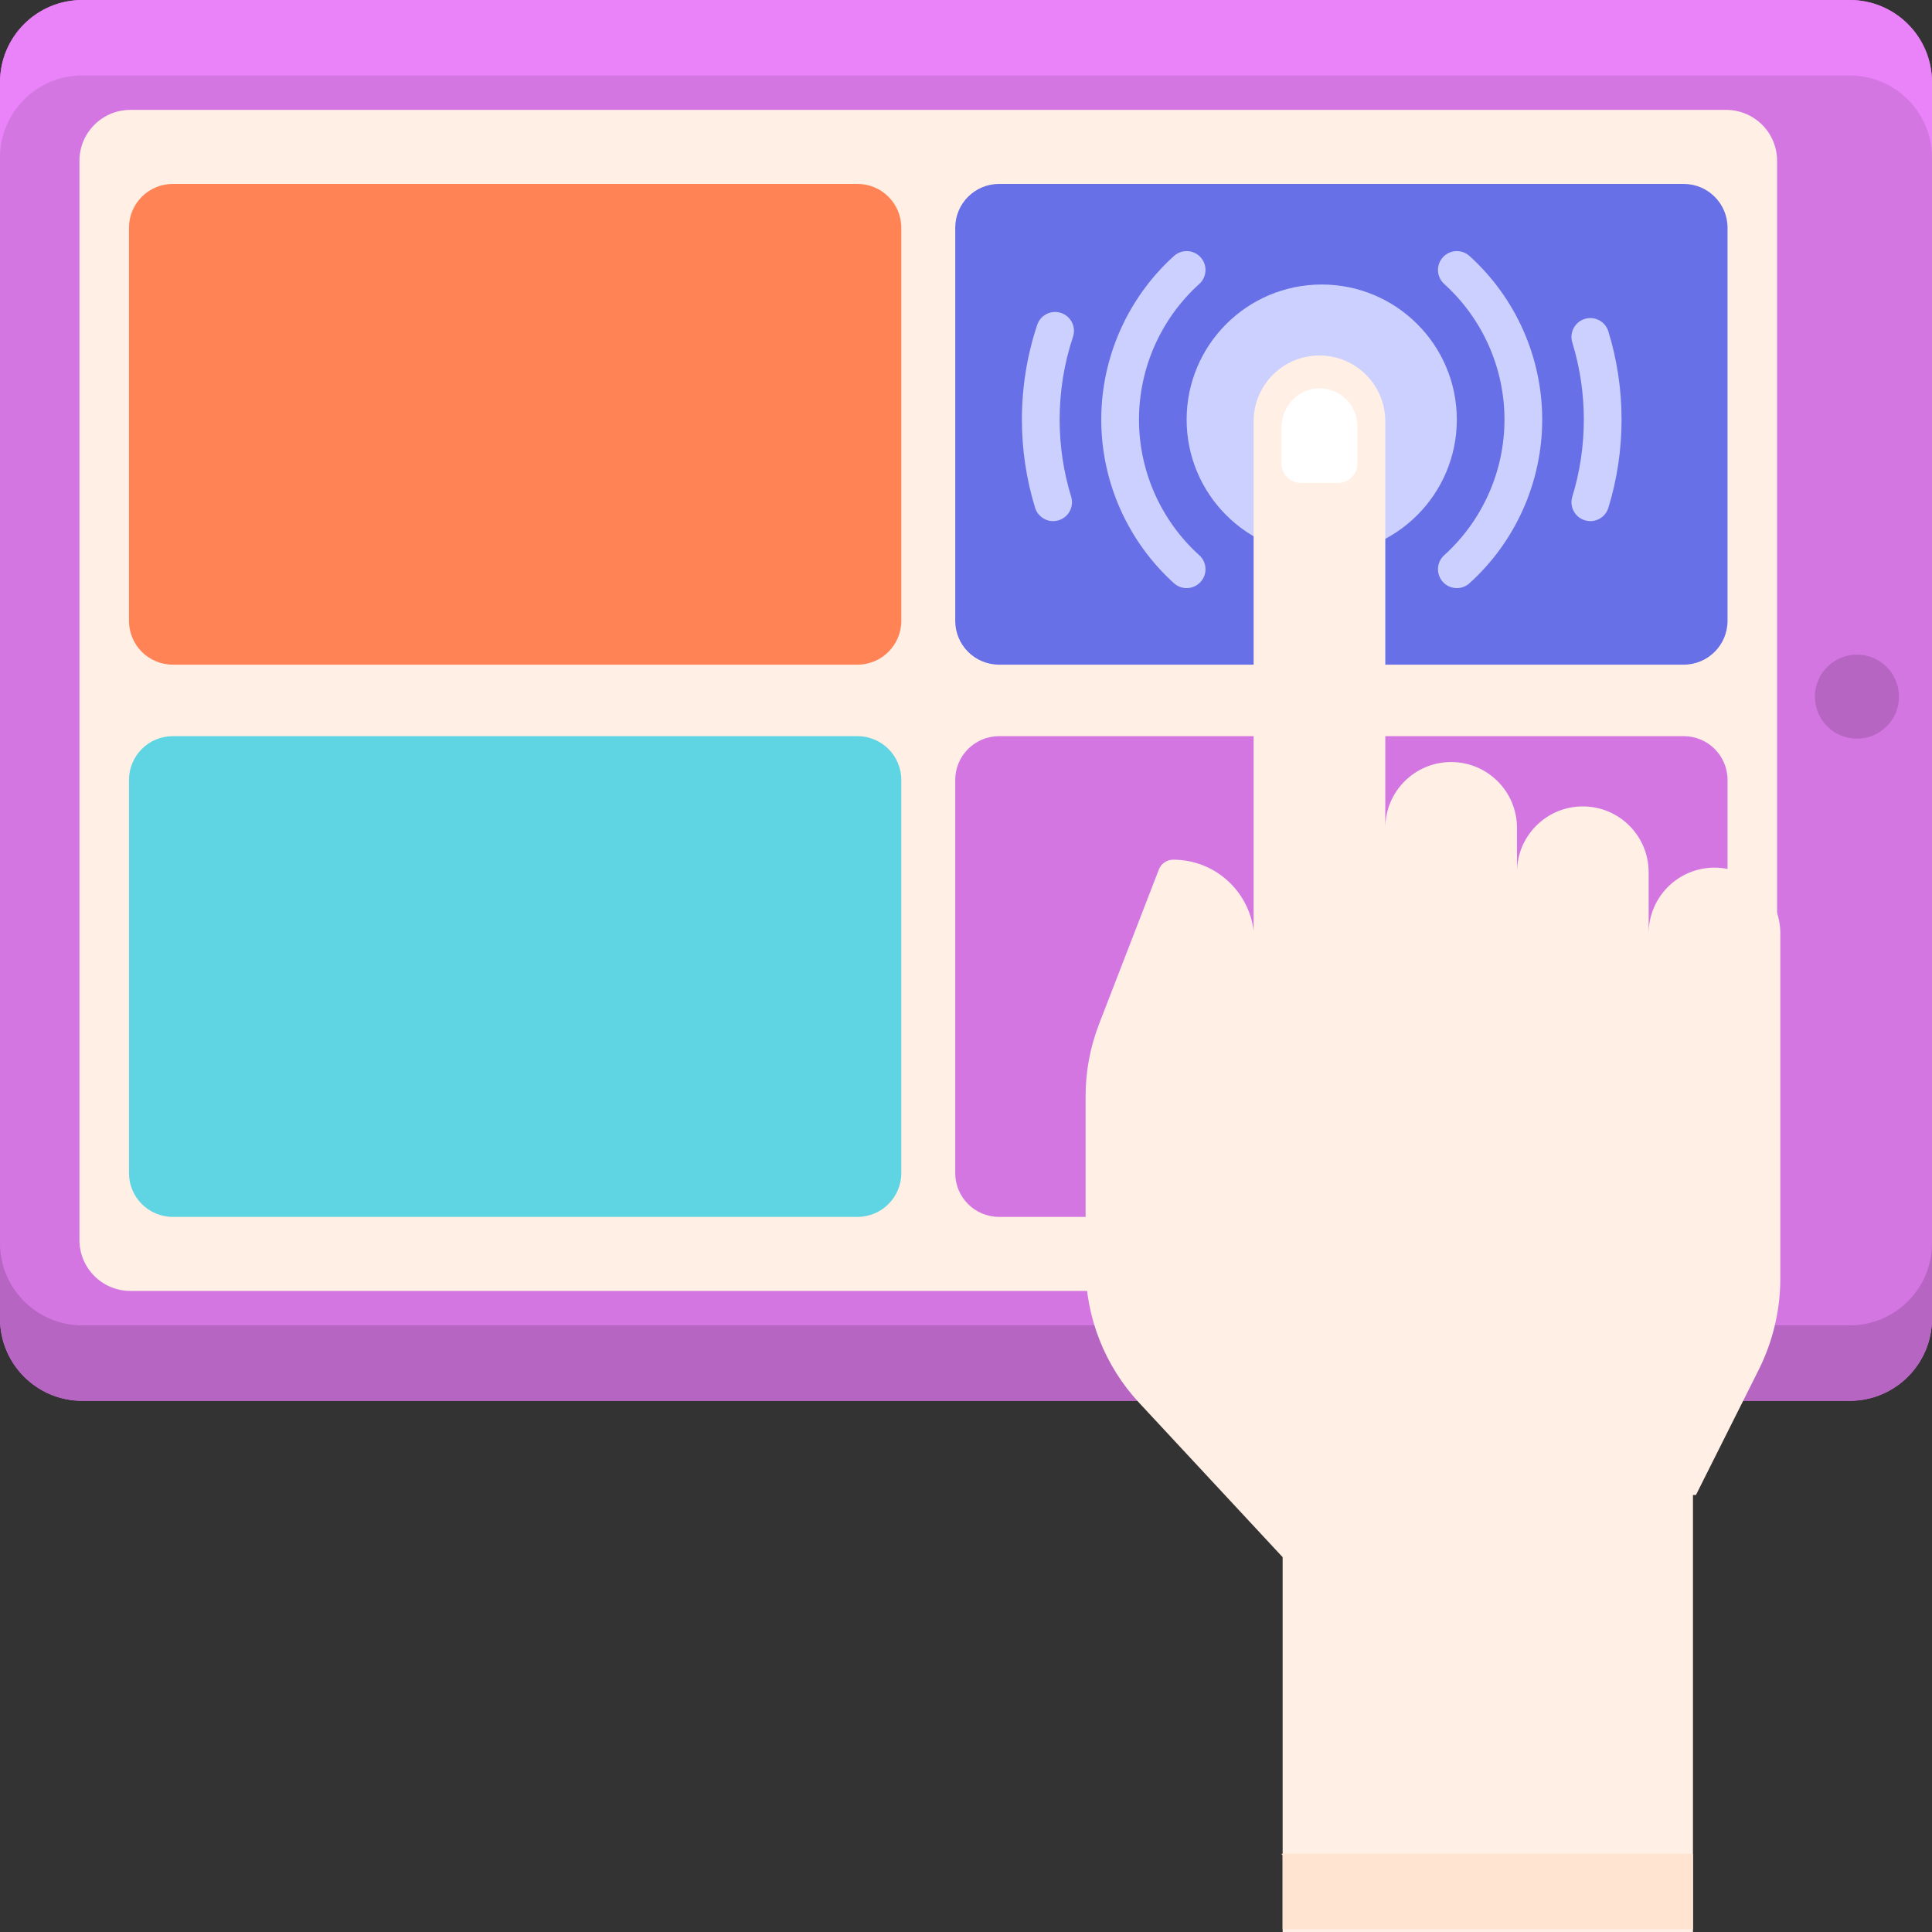 <?xml version="1.0" encoding="UTF-8"?><svg xmlns="http://www.w3.org/2000/svg" xmlns:xlink="http://www.w3.org/1999/xlink" height="4000.0" preserveAspectRatio="xMidYMid meet" version="1.0" viewBox="0.0 -0.0 4000.0 4000.0" width="4000.0" zoomAndPan="magnify"><rect x="0.0" y="-0.0" width="4000.0" height="4000.0" fill="#333333" stroke="none"/><g><g id="change1_1"><path d="M 170.312 -0.004 L 3829.695 -0.004 C 3923.758 -0.004 4000.004 76.242 4000.004 170.305 L 4000.004 2729.941 C 4000.004 2824 3923.758 2900.25 3829.695 2900.25 L 170.312 2900.25 C 76.254 2900.25 0 2824 0 2729.941 L 0 170.305 C 0 76.242 76.254 -0.004 170.312 -0.004" fill="#d476e2"/></g><g id="change2_1"><path d="M 3829.695 -0.004 L 170.312 -0.004 C 76.254 -0.004 0 76.242 0 170.305 L 0 326.547 C 0 232.488 76.254 156.242 170.312 156.242 L 3829.695 156.242 C 3923.758 156.242 4000.004 232.488 4000.004 326.547 L 4000.004 170.305 C 4000.004 76.242 3923.758 -0.004 3829.695 -0.004" fill="#ea82fa"/></g><g id="change3_1"><path d="M 3829.695 2744 L 170.312 2744 C 76.254 2744 0 2667.75 0 2573.691 L 0 2729.941 C 0 2824 76.254 2900.25 170.312 2900.25 L 3829.695 2900.25 C 3923.758 2900.25 4000.004 2824 4000.004 2729.941 L 4000.004 2573.691 C 4000.004 2667.75 3923.758 2744 3829.695 2744" fill="#b665c2"/></g><g id="change4_1"><path d="M 3679.266 332.98 L 3679.266 2567.277 C 3679.266 2625.52 3632.074 2672.738 3573.82 2672.738 L 269.938 2672.738 C 211.695 2672.738 164.48 2625.52 164.48 2567.277 L 164.48 332.98 C 164.48 274.727 211.695 227.512 269.938 227.512 L 3573.82 227.512 C 3632.074 227.512 3679.266 274.727 3679.266 332.98" fill="#ffefe4"/></g><g id="change5_1"><path d="M 267.066 1285.41 L 267.066 471.516 C 267.066 421.422 307.672 380.812 357.758 380.812 L 1775.348 380.812 C 1825.426 380.812 1866.039 421.422 1866.039 471.516 L 1866.039 1285.41 C 1866.039 1335.5 1825.426 1376.09 1775.348 1376.09 L 357.758 1376.09 C 307.672 1376.09 267.066 1335.5 267.066 1285.41" fill="#ff8354"/></g><g id="change6_1"><path d="M 267.066 2428.742 L 267.066 1614.84 C 267.066 1564.746 307.672 1524.145 357.758 1524.145 L 1775.355 1524.145 C 1825.434 1524.145 1866.051 1564.746 1866.051 1614.84 L 1866.051 2428.742 C 1866.051 2478.82 1825.434 2519.438 1775.355 2519.438 L 357.758 2519.438 C 307.672 2519.438 267.066 2478.82 267.066 2428.742" fill="#5fd4e3"/></g><g id="change7_1"><path d="M 1977.707 1285.41 L 1977.707 471.516 C 1977.707 421.422 2018.316 380.812 2068.406 380.812 L 3485.988 380.812 C 3536.078 380.812 3576.668 421.422 3576.668 471.516 L 3576.668 1285.41 C 3576.668 1335.5 3536.078 1376.09 3485.988 1376.09 L 2068.406 1376.09 C 2018.316 1376.09 1977.707 1335.5 1977.707 1285.41" fill="#6770e6"/></g><g id="change1_2"><path d="M 1977.707 2428.75 L 1977.707 1614.84 C 1977.707 1564.746 2018.32 1524.148 2068.406 1524.148 L 3485.988 1524.148 C 3536.082 1524.148 3576.676 1564.746 3576.676 1614.84 L 3576.676 2428.75 C 3576.676 2478.832 3536.082 2519.441 3485.988 2519.441 L 2068.406 2519.441 C 2018.32 2519.441 1977.707 2478.832 1977.707 2428.75" fill="#d476e2"/></g><g id="change3_2"><path d="M 3931.641 1442.309 C 3931.641 1490.383 3892.688 1529.336 3844.59 1529.336 C 3796.543 1529.336 3757.562 1490.383 3757.562 1442.309 C 3757.562 1394.238 3796.543 1355.258 3844.59 1355.258 C 3892.688 1355.258 3931.641 1394.238 3931.641 1442.309" fill="#b665c2"/></g><g id="change8_1"><path d="M 3016.203 868.766 C 3016.203 1023.242 2890.984 1148.465 2736.508 1148.465 C 2582.031 1148.465 2456.785 1023.242 2456.785 868.766 C 2456.785 714.266 2582.031 589.047 2736.508 589.047 C 2890.984 589.047 3016.203 714.266 3016.203 868.766" fill="#ccd0ff"/></g><g id="change4_2"><path d="M 3549.656 1796.359 C 3474.375 1796.359 3413.344 1857.391 3413.344 1932.672 L 3413.344 1805.891 C 3413.344 1730.621 3352.332 1669.586 3277.027 1669.586 C 3201.75 1669.586 3140.738 1730.621 3140.738 1805.891 L 3140.738 1714.023 C 3140.738 1638.742 3079.707 1577.707 3004.426 1577.707 C 2929.145 1577.707 2868.113 1638.742 2868.113 1714.023 L 2868.113 872.332 C 2868.113 797.051 2807.078 736.02 2731.801 736.02 C 2656.52 736.02 2595.508 797.051 2595.508 872.332 L 2595.508 1926.781 C 2585.332 1844.73 2515.301 1779.871 2428.984 1779.871 C 2415.848 1779.871 2404.066 1787.941 2399.316 1800.199 L 2275.531 2120.082 C 2257.09 2167.742 2247.629 2218.383 2247.629 2269.48 L 2247.629 2622.461 C 2247.629 2727.031 2287.199 2827.719 2358.41 2904.301 L 2655.57 3223.969 L 2655.57 4000 L 3505.105 4000 L 3505.105 3095.309 L 3511.234 3095.309 L 3641.059 2836.371 C 3670.59 2777.449 3685.969 2712.449 3685.969 2646.551 L 3685.969 1932.672 C 3685.969 1857.391 3624.934 1796.359 3549.656 1796.359" fill="#ffefe4"/></g><g id="change9_1"><path d="M 2653.211 959.977 L 2653.211 885.344 C 2653.211 843.523 2684.688 806.961 2726.43 804.152 C 2772.176 801.094 2810.406 837.438 2810.406 882.555 L 2810.406 959.977 C 2810.406 982.016 2792.527 999.855 2770.508 999.855 L 2693.105 999.855 C 2671.066 999.855 2653.211 982.016 2653.211 959.977" fill="#fff"/></g><g id="change10_1"><path d="M 3505.102 3994.371 L 3505.102 3838.121 L 2652.738 3838.121 L 2655.555 3841.16 L 2655.555 3994.371 L 3505.102 3994.371" fill="#ffe4d1"/></g><g id="change8_2"><path d="M 2456.785 1217.617 C 2447.465 1217.617 2438.082 1214.301 2430.621 1207.547 C 2334.914 1121.098 2280.016 997.602 2280.016 868.762 C 2280.016 739.898 2334.914 616.422 2430.621 529.949 C 2446.609 515.5 2471.324 516.738 2485.773 532.75 C 2500.246 548.762 2499.008 573.477 2482.973 587.926 C 2403.641 659.605 2358.152 761.961 2358.152 868.762 C 2358.152 975.539 2403.641 1077.895 2482.973 1149.57 C 2499.008 1164.023 2500.246 1188.734 2485.773 1204.746 C 2478.078 1213.277 2467.453 1217.617 2456.785 1217.617" fill="#ccd0ff"/></g><g id="change8_3"><path d="M 3016.23 1217.617 C 3005.562 1217.617 2994.938 1213.277 2987.242 1204.746 C 2972.77 1188.734 2974.031 1164.023 2990.023 1149.57 C 3069.375 1077.895 3114.863 975.539 3114.863 868.762 C 3114.863 761.961 3069.375 659.605 2990.023 587.926 C 2974.031 573.477 2972.77 548.762 2987.242 532.75 C 3001.695 516.762 3026.406 515.5 3042.395 529.949 C 3138.102 616.422 3192.977 739.898 3192.977 868.762 C 3192.977 997.602 3138.102 1121.098 3042.395 1207.547 C 3034.934 1214.301 3025.57 1217.617 3016.23 1217.617" fill="#ccd0ff"/></g><g id="change8_4"><path d="M 2180.387 1078.938 C 2163.672 1078.938 2148.238 1068.141 2143.066 1051.344 C 2124.934 992.41 2115.742 930.957 2115.742 868.746 C 2115.742 801.691 2126.395 735.688 2147.395 672.609 C 2154.215 652.125 2176.324 641.059 2196.809 647.879 C 2217.273 654.68 2228.34 676.812 2221.539 697.273 C 2203.176 752.398 2193.883 810.078 2193.883 868.746 C 2193.883 923.188 2201.898 976.891 2217.746 1028.387 C 2224.074 1048.996 2212.492 1070.859 2191.883 1077.207 C 2188.051 1078.379 2184.199 1078.938 2180.387 1078.938" fill="#ccd0ff"/></g><g id="change8_5"><path d="M 3292.629 1078.934 C 3288.84 1078.934 3284.969 1078.359 3281.137 1077.184 C 3260.52 1070.84 3248.945 1049.008 3255.289 1028.371 C 3271.125 976.898 3279.141 923.184 3279.141 868.746 C 3279.141 814.309 3271.105 760.594 3255.266 709.078 C 3248.922 688.461 3260.52 666.609 3281.137 660.266 C 3301.754 653.922 3323.605 665.496 3329.949 686.113 C 3348.074 745.082 3357.262 806.523 3357.262 868.746 C 3357.262 930.969 3348.074 992.406 3329.973 1051.336 C 3324.801 1068.121 3309.332 1078.934 3292.629 1078.934" fill="#ccd0ff"/></g></g></svg>
